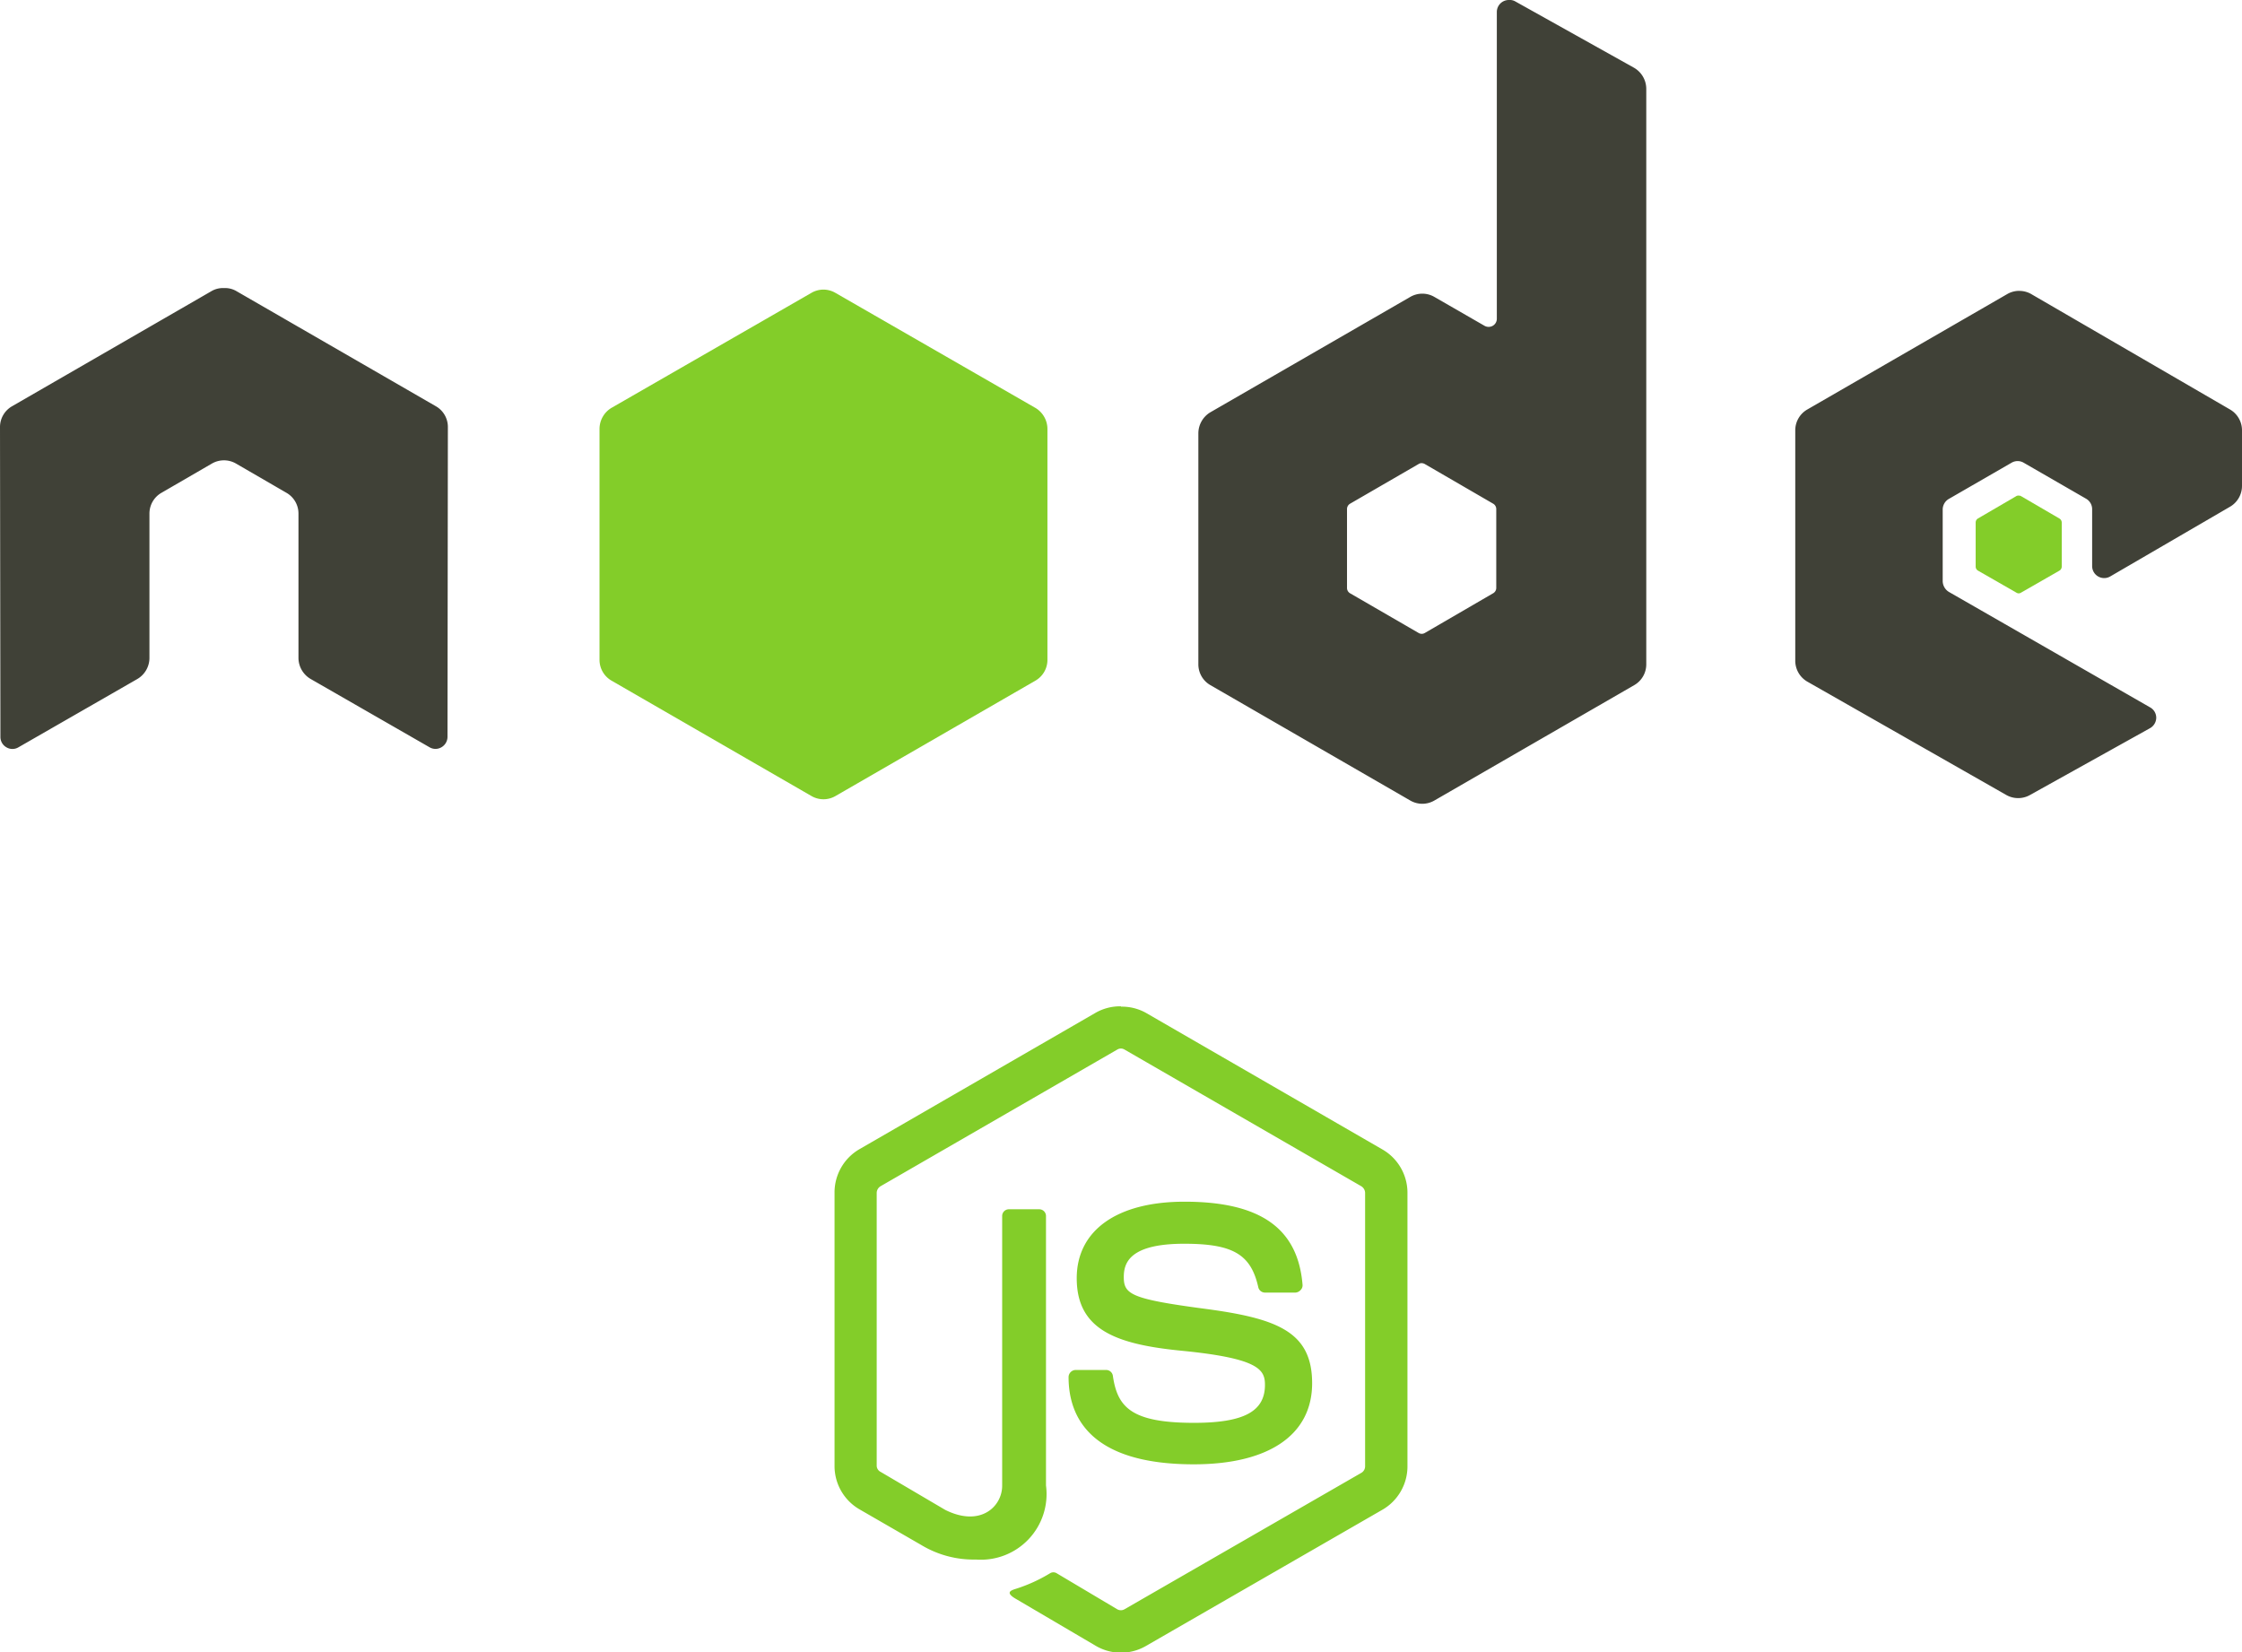 <svg xmlns="http://www.w3.org/2000/svg" width="59.079" height="43.54" viewBox="0 0 59.079 43.54">
  <g id="nodejs" transform="translate(-0.857 -0.383)">
    <g id="Group_326" data-name="Group 326" transform="translate(22.847 26.899)">
      <path id="Path_2285" data-name="Path 2285" d="M437.661,51.611a1.307,1.307,0,0,0-.65.159l-6.249,3.609a1.317,1.317,0,0,0-.65,1.141v7.2a1.318,1.318,0,0,0,.65,1.141l1.632.942a2.669,2.669,0,0,0,1.446.385,1.729,1.729,0,0,0,1.844-1.95V57.131a.178.178,0,0,0-.186-.172h-.783a.177.177,0,0,0-.186.172v7.112c0,.549-.572,1.1-1.5.637l-1.7-1a.187.187,0,0,1-.106-.159v-7.2a.21.21,0,0,1,.106-.172l6.236-3.6a.184.184,0,0,1,.186,0l6.236,3.6a.212.212,0,0,1,.106.173v7.2A.2.2,0,0,1,444,63.9l-6.25,3.6a.192.192,0,0,1-.186,0l-1.606-.955a.167.167,0,0,0-.159,0,4.133,4.133,0,0,1-.942.425c-.1.036-.258.091.053.266l2.1,1.234a1.311,1.311,0,0,0,1.3,0l6.249-3.6a1.319,1.319,0,0,0,.65-1.141v-7.2a1.317,1.317,0,0,0-.65-1.141l-6.249-3.609a1.3,1.3,0,0,0-.65-.159Z" transform="translate(-430.111 -51.611)" fill="#83cd29"/>
      <path id="Path_2286" data-name="Path 2286" d="M466.62,79.528c-1.78,0-2.839.757-2.839,2.017,0,1.366,1.052,1.742,2.76,1.91,2.043.2,2.2.5,2.2.9,0,.7-.556,1-1.871,1-1.652,0-2.015-.412-2.136-1.234a.18.18,0,0,0-.173-.159h-.809a.19.19,0,0,0-.186.186c0,1.052.572,2.3,3.3,2.3,1.977,0,3.118-.776,3.118-2.136s-.921-1.71-2.84-1.964c-1.938-.257-2.123-.382-2.123-.836,0-.375.157-.876,1.592-.876,1.282,0,1.756.277,1.951,1.141a.181.181,0,0,0,.172.146h.81a.2.2,0,0,0,.133-.066.174.174,0,0,0,.053-.133C469.612,80.228,468.62,79.528,466.62,79.528Z" transform="translate(-457.398 -74.38)" fill="#83cd29"/>
    </g>
    <path id="Path_2287" data-name="Path 2287" d="M40.616.383A.316.316,0,0,0,40.3.7V8.776a.214.214,0,0,1-.105.19.22.22,0,0,1-.222,0l-1.32-.76a.632.632,0,0,0-.633,0l-5.268,3.04a.649.649,0,0,0-.317.56v6.081a.632.632,0,0,0,.317.549l5.268,3.041a.631.631,0,0,0,.633,0l5.268-3.041a.632.632,0,0,0,.317-.549V2.726a.644.644,0,0,0-.327-.56L40.775.414a.308.308,0,0,0-.158-.032ZM6.727,7.973a.6.6,0,0,0-.285.074L1.174,11.088a.631.631,0,0,0-.317.549L.868,19.8a.312.312,0,0,0,.158.274.308.308,0,0,0,.317,0l3.125-1.795a.645.645,0,0,0,.327-.549V13.917a.63.63,0,0,1,.317-.549l1.33-.771a.636.636,0,0,1,.633,0l1.33.771a.63.63,0,0,1,.317.549v3.811a.646.646,0,0,0,.327.549l3.125,1.795a.308.308,0,0,0,.317,0,.318.318,0,0,0,.158-.275l.01-8.161a.628.628,0,0,0-.317-.549L7.075,8.047a.592.592,0,0,0-.285-.074Zm47.339.074a.632.632,0,0,0-.317.085l-5.268,3.041a.632.632,0,0,0-.317.549V17.8a.636.636,0,0,0,.327.549l5.226,2.977a.634.634,0,0,0,.623.01l3.167-1.763a.32.32,0,0,0,.169-.274.312.312,0,0,0-.158-.275l-5.3-3.041a.341.341,0,0,1-.169-.285V13.8a.326.326,0,0,1,.169-.275l1.647-.95a.316.316,0,0,1,.317,0l1.647.95a.316.316,0,0,1,.158.274v1.5a.317.317,0,0,0,.475.274l3.157-1.837a.635.635,0,0,0,.317-.549V11.721a.634.634,0,0,0-.317-.549L54.383,8.132a.628.628,0,0,0-.317-.084Zm-15.752,4.54a.177.177,0,0,1,.085.021L40.2,13.653a.164.164,0,0,1,.085.137v2.09a.163.163,0,0,1-.085.137L38.4,17.063a.16.16,0,0,1-.158,0l-1.805-1.045a.163.163,0,0,1-.085-.137V13.79a.164.164,0,0,1,.085-.137l1.805-1.045a.139.139,0,0,1,.074-.021h0Z" transform="translate(0)" fill="#404137"/>
    <path id="Path_2288" data-name="Path 2288" d="M114.4,52.4a.632.632,0,0,0-.317.085l-5.268,3.03a.648.648,0,0,0-.317.559v6.081a.632.632,0,0,0,.317.549l5.268,3.04a.631.631,0,0,0,.633,0l5.268-3.04a.632.632,0,0,0,.317-.549V56.076a.648.648,0,0,0-.317-.559l-5.268-3.03A.631.631,0,0,0,114.4,52.4Zm31.5,5.427a.129.129,0,0,0-.063.011l-1.013.591a.123.123,0,0,0-.063.106V59.7a.123.123,0,0,0,.063.106l1.013.581a.11.11,0,0,0,.116,0l1.013-.581a.124.124,0,0,0,.063-.105V58.536a.124.124,0,0,0-.063-.105l-1.013-.591a.088.088,0,0,0-.053-.01Z" transform="translate(-91.843 -44.386)" fill="#83cd29"/>
  </g>
</svg>

